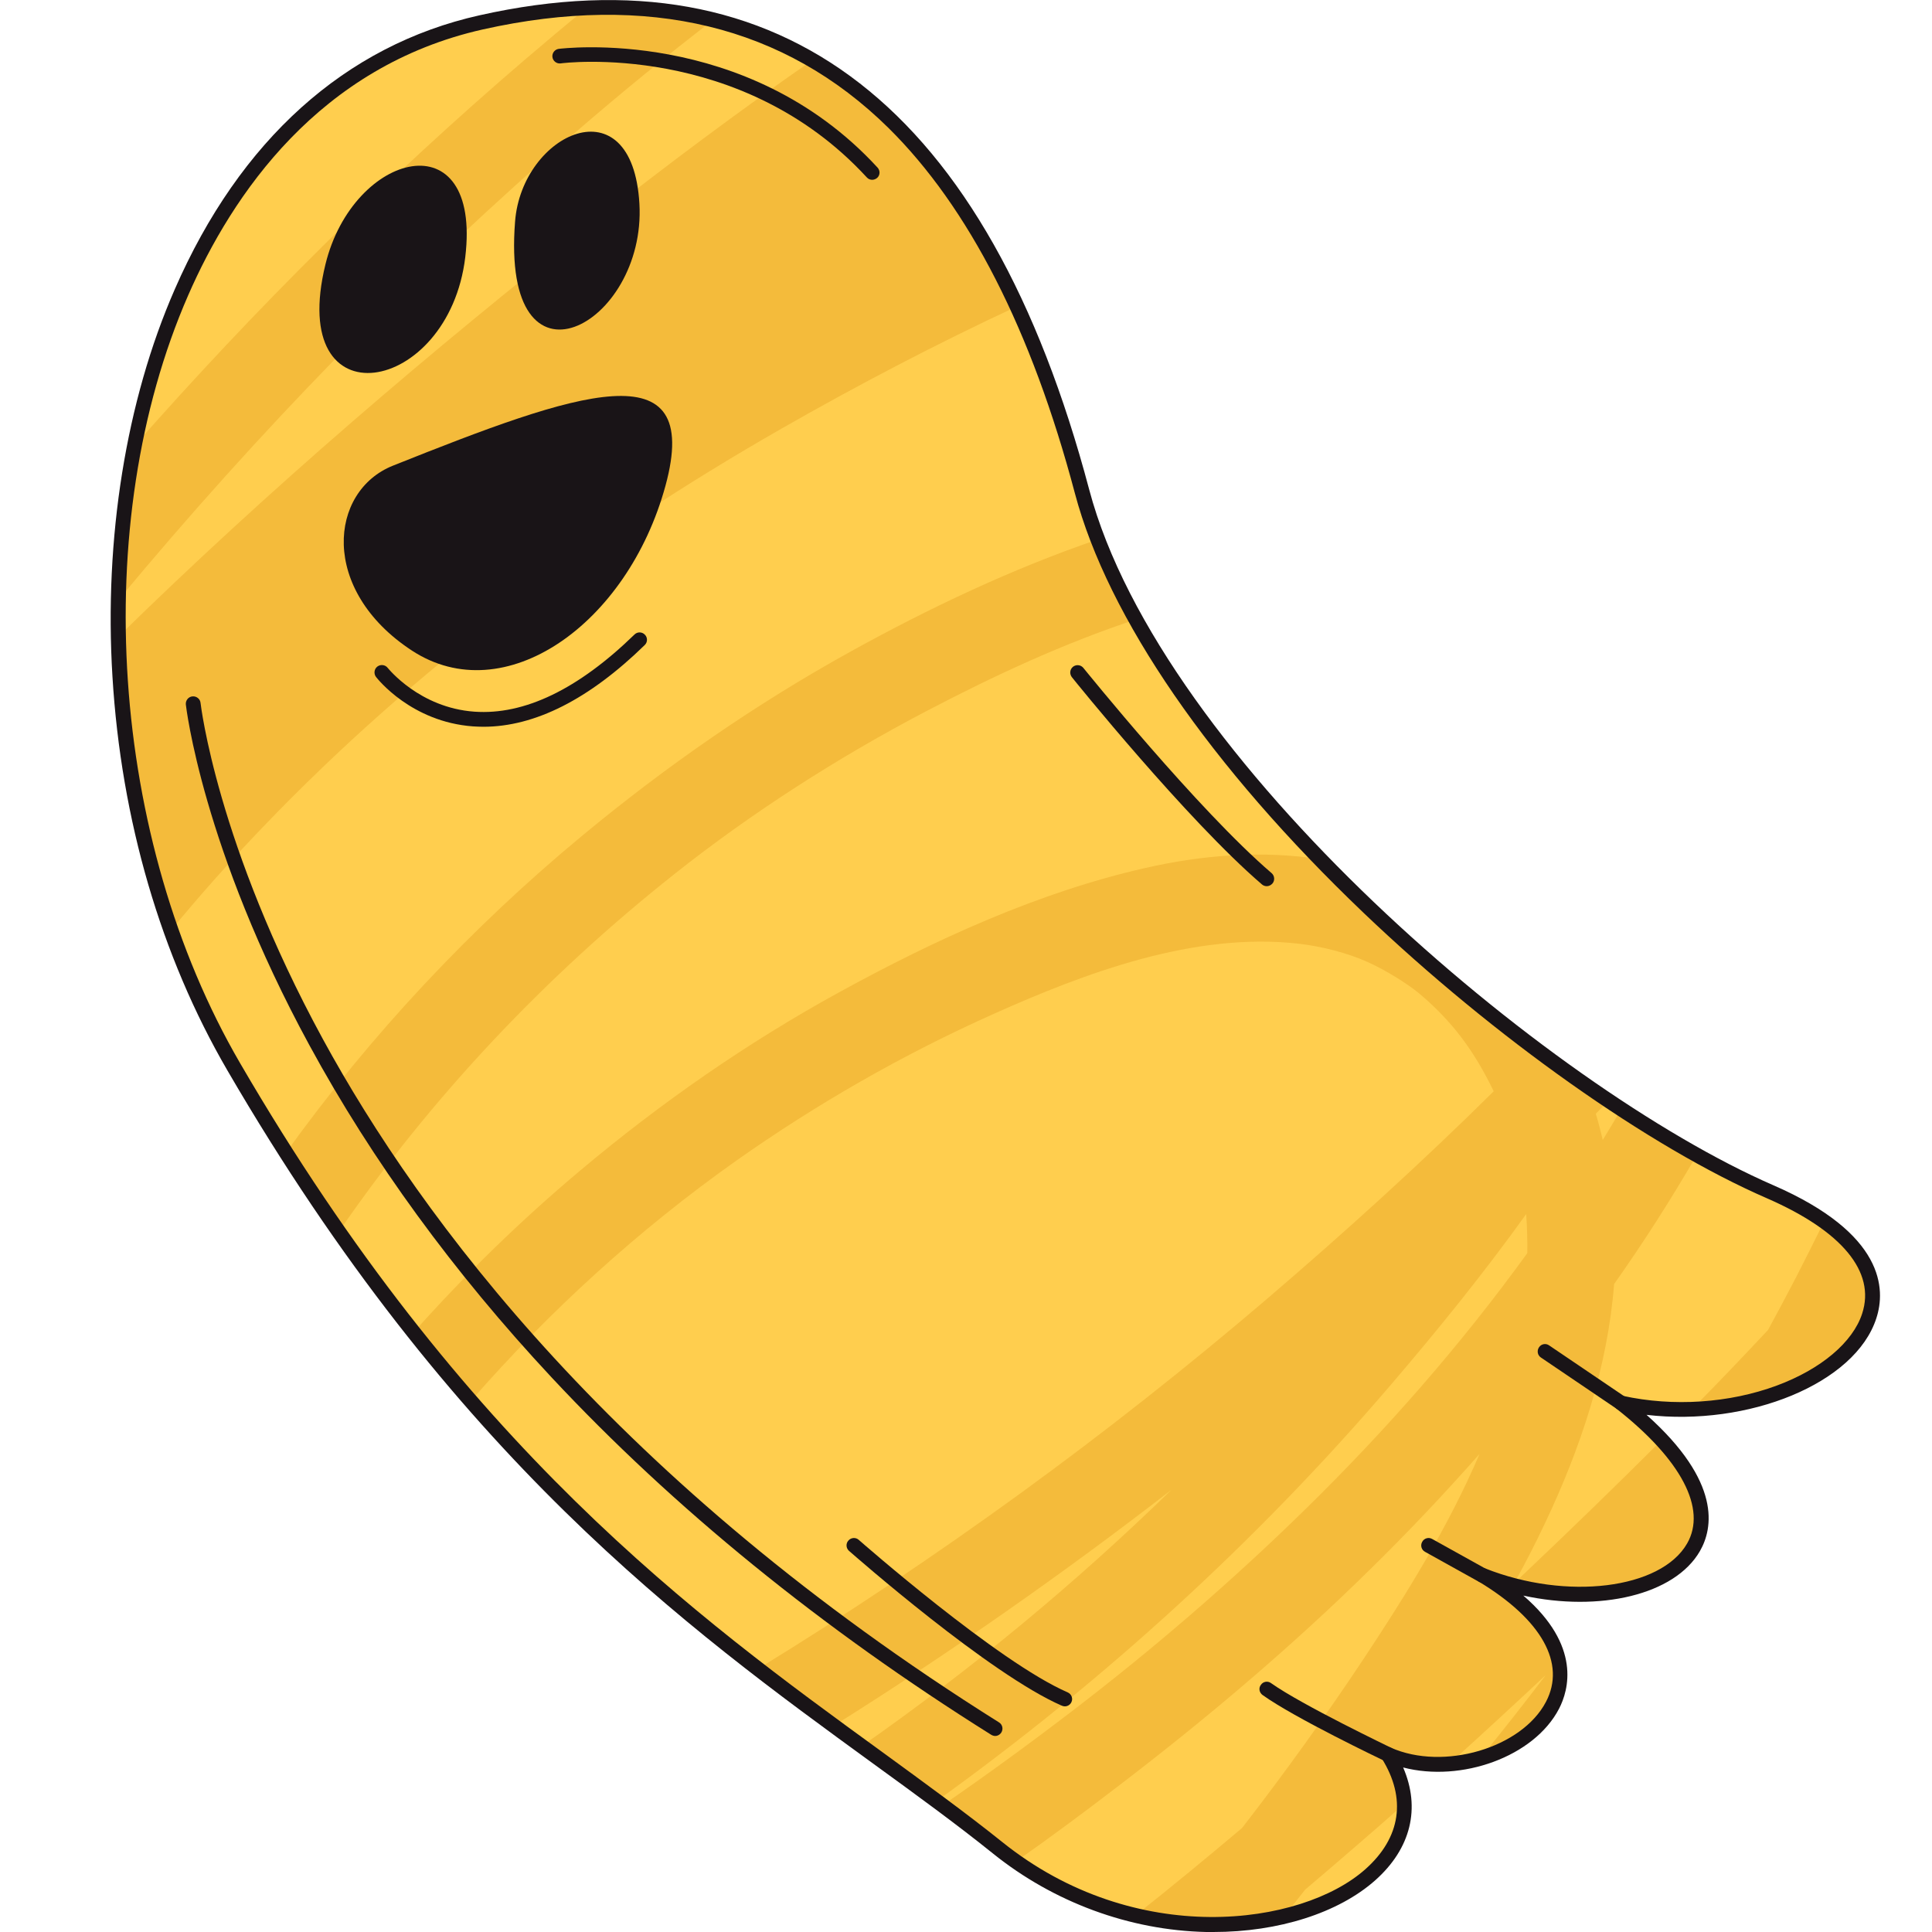 <?xml version="1.0" encoding="utf-8"?>

<svg version="1.1" id="Слой_1" xmlns="http://www.w3.org/2000/svg" xmlns:xlink="http://www.w3.org/1999/xlink" x="0px" y="0px"
	 viewBox="0 0 1024 1024" style="enable-background:new 0 0 1024 1024;" xml:space="preserve">
<style type="text/css">
	.st0{fill:#FFCE4E;}
	.st1{fill:#F4BB3B;}
	.st2{fill:#191417;}
</style>
<g>
	<path class="st0" d="M859.2,743.6c8.6,6.8,15.8,13.3,21.6,19.5c60.8,65.1-22.7,100.5-94.9,71.8c68.5,41.5,39.8,85.3-1.7,97.2
		c-5.3,1.5-10.8,2.5-16.4,2.9c-11,0.8-22.1-0.7-32.1-5.2c5.6,9,8.4,17.8,8.6,26.1c1,28-25.8,50.8-64,59.9h0
		c-23.2,5.5-50.7,5.9-78.6-0.7c-21.4-5.1-43-14.3-63.3-28.5c-3.3-2.3-6.5-4.7-9.7-7.3c-9.3-7.5-19.1-14.9-29.2-22.5
		c-1-0.8-2.1-1.5-3.1-2.3c-12.7-9.4-26-19-39.7-29.1c-4.9-3.5-9.8-7.1-14.8-10.8c-13-9.5-26.4-19.5-40.1-30.2
		C354,847.6,302.3,803,249.5,742.5c-10.1-11.5-20.2-23.7-30.3-36.4c-13.2-16.7-26.5-34.4-39.7-53.4c-9.3-13.3-18.7-27.3-28-41.9
		c-9.2-14.5-18.5-29.6-27.7-45.4c-13.3-22.8-24.4-47.1-33.3-72.3c-17.7-49.8-26.9-103.1-28-155.5c-0.1-6.5-0.2-13,0-19.4
		c0.5-27.9,3.4-55.3,8.5-81.7c6.9-35.5,18-69,33.2-98.9c15.3-30.1,34.7-56.5,58.1-77.6c26-23.4,56.9-40.2,92.7-48.2
		c19.8-4.4,38.4-6.9,55.9-7.7c24.4-1.1,46.7,1.2,67.1,6.3c19.1,4.8,36.6,12.1,52.6,21.4c14.2,8.3,27.3,18.3,39.2,29.6l0,0
		c28.9,27.3,51.5,62.4,69.2,100.9c14.4,31.2,25.6,64.7,34.5,98.1c2.2,8.4,5,16.9,8.3,25.4c5.4,14,12.1,28.2,20.1,42.4
		c24,43.1,58.6,86.7,97.8,127.2c47.7,49.3,102.3,94.1,152.9,127.9c2.2,1.5,4.4,3,6.6,4.4c13.7,9,27.2,17.2,40,24.4
		c13.8,7.7,26.9,14.3,39.1,19.6c11.5,5,20.9,10.3,28.5,15.7c61.2,43.7,2.7,97.1-70.1,99.6C884.5,747.4,871.8,746.4,859.2,743.6z"/>
	<path class="st1" d="M104.3,137.6c18.2-26.7,37.6-52.6,58.1-77.6C139,81.1,119.6,107.6,104.3,137.6z M311,4.2
		c-11.1,9-22,18.2-32.9,27.5C204.4,94.9,135.3,163.6,71.1,236.5c-5.2,26.4-8,53.8-8.5,81.7c74-89.1,155.1-172.6,242.7-248.3
		c23.7-20.5,47.9-40.3,72.8-59.4C357.7,5.4,335.4,3.1,311,4.2z M469.9,61.4c-0.1,0-0.1,0.1-0.2,0.1
		C469.8,61.5,469.8,61.5,469.9,61.4c-12-11.3-25-21.3-39.2-29.6C391.5,59,353.3,87.6,315.9,117c-87.8,69.2-173.4,142.3-253.3,220.6
		c1.1,52.4,10.3,105.7,28,155.5c15.5-18.8,31.7-37,48.6-54.6c80.4-83.9,174.1-153.6,274.8-211.2c40.6-23.2,82.4-45.1,125.2-65
		C521.4,123.8,498.8,88.7,469.9,61.4z M581.9,285.9c-45.4,15.5-89.4,36.4-131,59.4c-50.5,27.9-98,60.9-142.4,97.7
		c-58.9,48.8-112.1,105.5-156.9,167.9c9.3,14.6,18.6,28.5,28,41.9c49.3-71.6,109.4-135.3,177.8-189.5
		c41.1-32.6,86.8-61.9,133.8-86.5c35.7-18.7,72.5-35.8,110.9-48.5C594,314.1,587.2,299.9,581.9,285.9z M880.8,763.2
		c-24.4,24.4-49.2,48.4-74.1,72c-1.3,1.3-2.7,2.6-4.1,3.9c5.7-10.3,11.1-20.8,16.1-31.4c19-39.9,33.4-83.1,36.8-127.1
		c15.6-22.1,30.2-44.9,43.8-68.4c-12.8-7.2-26.3-15.4-40-24.4c-3.2,5.5-6.5,11-9.8,16.4c-1.1-4.6-2.3-9.3-3.7-13.9
		c2.3-2.3,4.5-4.6,6.8-7c-50.6-33.8-105.1-78.6-152.9-127.9c-30.2-4.7-61.9-2.4-92.9,4.7c-56.4,12.8-111.3,38-161.8,65.7
		c-48.9,26.8-94.9,58.8-137.6,94.7c-31.3,26.3-60.8,55-88.1,85.6c10.1,12.8,20.2,24.9,30.3,36.4c41.8-47.9,89.3-91,140.6-127.3
		c42.8-30.2,88.4-56.3,136.2-77.7c48.5-21.7,106.5-43.7,162.1-37.3c12.2,1.4,26,5,36.4,9.7c9.8,4.4,21,11.5,27,16.4
		c18.1,15.2,29.4,30.7,39.8,52.1c-38.6,38.2-78.9,74.7-119.9,109.8c-84.7,72.4-175,138-270,196.3c13.7,10.6,27.1,20.6,40.1,30.2
		c61.6-38.7,121.3-80.4,178.9-125c-50.9,49.6-105.8,95-164.1,135.8c13.7,10,27,19.6,39.7,29.1c88.5-63.6,169.6-137.5,240.5-220.3
		c25-29.2,49.5-59.4,72-90.8c0.5,6.9,0.7,13.8,0.6,20.7C774.4,712.7,734.7,758,691.8,800c-39.2,38.4-81,74.4-124.6,107.7
		c-22.1,16.9-44.7,33.4-67.7,49.2c10.1,7.5,19.9,15,29.2,22.5c3.2,2.6,6.5,5,9.7,7.3c18.2-12.8,36-26,53.6-39.5
		c46.9-35.8,91.9-73.8,134-115.2c20.1-19.7,39.5-40.2,58.2-61.4c-16.4,38.4-38.7,74.3-61.7,109c-20.3,30.5-41.7,60.3-64.2,89.3
		c-18.6,15.7-37.4,31.2-56.5,46.3c27.9,6.6,55.4,6.3,78.6,0.7h0c3.8-4.8,7.6-9.6,11.4-14.4c17.7-15,35.2-30.1,52.6-45.5
		c-0.3-8.3-3-17.1-8.6-26.1c9.9,4.4,21.1,5.9,32.1,5.2c17.3-15.6,34.4-31.4,51.4-47.3c-11.4,15-23,29.8-35,44.4
		c41.5-11.9,70.2-55.7,1.7-97.2C858,863.7,941.5,828.2,880.8,763.2z M966.8,647.4c-4.8,9.7-9.6,19.4-14.6,29.1
		c-4.9,9.5-10,19-15.1,28.4c-13.3,14.2-26.7,28.3-40.4,42.1C969.6,744.5,1028.1,691.1,966.8,647.4z"/>
	<path class="st2" d="M643.2,1024c-1.3,0-2.6,0-3.9,0c-40.6-0.9-80.8-15.7-113-41.6c-19.4-15.6-40.7-31.1-63.3-47.5
		c-99.3-72.2-223-162.1-342.5-367.6c-35.2-60.5-56.3-132.7-60.9-208.7c-4.5-73.3,7.2-146.2,33-205.2C127.1,74.3,183,24,254.2,8.1
		c160.6-36,269.3,48.6,323.1,251.4c38,143.3,243.4,316.8,362.6,368.7c59.1,25.7,59.6,55.2,54.6,70.5
		c-11.2,34.7-67.9,57.5-121.8,51.2c39.9,35.6,35.2,60.2,28.3,72.2c-13.4,23.3-53.2,32.4-93.6,23.6c30.9,26.6,24,50.2,18.9,60
		c-13.3,25.5-51.8,39.1-82.6,31.1c9.3,21.5,4.2,42.9-14.8,59.8C709.4,1013.9,677.6,1024,643.2,1024z M127.2,563.4
		c118.7,204.1,241.6,293.4,340.4,365.2c22.6,16.5,44,32,63.6,47.7c70.6,56.7,158.7,44.5,192.5,14.4c18.8-16.7,21.9-37.6,8.6-58.8
		c-0.9-1.5-0.8-3.3,0.4-4.6c1.1-1.3,3-1.7,4.5-1c27.9,12.4,69.4,0.2,82.2-24.3c10.7-20.4-2.3-43.6-35.6-63.7
		c-1.7-1.1-2.4-3.3-1.5-5.1c0.9-1.8,3-2.6,4.9-1.9c43.1,17.1,93.1,11,107-13.2c10.6-18.4-3.1-44.5-37.5-71.5
		c-1.4-1.1-1.9-3.1-1.1-4.7s2.6-2.5,4.4-2.1c26.8,5.9,56.6,3.9,81.7-5.4c23.5-8.7,40.4-23,45.3-38.2c7.2-22.1-10.7-43.7-50.3-61
		C874.1,608,792.1,550,722.8,483.9c-81.2-77.5-135.6-156.5-153.1-222.5c-22.9-86.4-56.2-151.5-98.8-193.6
		c-55-54.2-127.4-71.8-215-52.2C169.2,35.1,123.1,103,99.7,156.6C46.9,277.5,58.2,444.8,127.2,563.4z"/>
	<path class="st2" d="M172.5,140.1c14.7-60.1,82.9-77.2,74.1-3.8S151.8,224.8,172.5,140.1z"/>
	<path class="st2" d="M273,117.4c3.6-46.8,62.2-74.1,65.9-9.4S265.4,214.1,273,117.4z"/>
	<path class="st2" d="M208.3,246.8c-33.9,13.5-39,65.9,10,98s114.3-13.8,134.4-87.3S305.7,207.9,208.3,246.8z"/>
	<path class="st2" d="M527.5,920.1c-0.7,0-1.4-0.2-2.1-0.6C435.4,863.1,357,799.3,292.3,730C240.5,674.5,197.3,615.3,164,554
		c-56.8-104.4-65.4-179.8-65.5-180.6c-0.2-2.1,1.3-4.1,3.5-4.3c2.1-0.2,4.1,1.3,4.3,3.5c0.1,0.7,8.6,74.9,64.8,178.1
		C223,646,327.3,786.1,529.5,912.9c1.8,1.1,2.4,3.5,1.2,5.4C530,919.4,528.8,920.1,527.5,920.1z"/>
	<path class="st2" d="M564.4,904.4c-0.5,0-1-0.1-1.5-0.3C524.6,887.5,453.1,824.7,450,822c-1.6-1.4-1.8-3.9-0.3-5.5
		c1.4-1.6,3.9-1.8,5.5-0.3c0.7,0.6,73.6,64.7,110.7,80.8c2,0.9,2.9,3.2,2,5.1C567.3,903.5,565.9,904.4,564.4,904.4z"/>
	<path class="st2" d="M735.7,933.8c-0.6,0-1.1-0.1-1.7-0.4c-1.9-0.9-47.8-22.8-64.8-35c-1.8-1.3-2.2-3.7-0.9-5.4
		c1.2-1.8,3.7-2.2,5.4-0.9c16.5,11.7,63.2,34,63.7,34.3c1.9,0.9,2.8,3.3,1.8,5.2C738.5,932.9,737.1,933.8,735.7,933.8z"/>
	<path class="st2" d="M785.8,838.9c-0.6,0-1.3-0.2-1.9-0.5l-28.6-15.9c-1.9-1-2.6-3.4-1.5-5.3c1-1.9,3.4-2.6,5.3-1.5l28.6,15.9
		c1.9,1,2.6,3.4,1.5,5.3C788.5,838.1,787.2,838.9,785.8,838.9z"/>
	<path class="st2" d="M859.2,747.5c-0.8,0-1.5-0.2-2.2-0.7l-40.3-27.3c-1.8-1.2-2.2-3.6-1-5.4c1.2-1.8,3.6-2.3,5.4-1l40.3,27.3
		c1.8,1.2,2.2,3.6,1,5.4C861.7,746.9,860.4,747.5,859.2,747.5z"/>
	<path class="st2" d="M671.4,469.7c-0.9,0-1.8-0.3-2.5-0.9c-39.7-34-100.2-109.1-100.8-109.9c-1.3-1.7-1.1-4.1,0.6-5.5
		c1.7-1.3,4.1-1.1,5.5,0.6c0.6,0.7,60.7,75.3,99.8,108.8c1.6,1.4,1.8,3.9,0.4,5.5C673.6,469.2,672.5,469.7,671.4,469.7z"/>
	<path class="st2" d="M256.2,385.2c-1.8,0-3.7-0.1-5.5-0.2c-32.7-2.4-50.6-25.2-51.4-26.2c-1.3-1.7-1-4.2,0.7-5.5
		c1.7-1.3,4.2-1,5.5,0.7c0.3,0.3,16.8,21.1,45.9,23.2c26.5,1.9,55.1-11.9,84.9-40.9c1.5-1.5,4-1.5,5.5,0.1c1.5,1.5,1.5,4-0.1,5.5
		C312.2,370.7,283.4,385.2,256.2,385.2z"/>
	<path class="st2" d="M462.3,95.3c-1.1,0-2.1-0.4-2.9-1.3c-66.7-72.5-161.3-60.6-162.2-60.4c-2.1,0.3-4.1-1.2-4.4-3.3
		c-0.3-2.1,1.2-4.1,3.3-4.4c1-0.1,99.5-12.7,169,62.9c1.5,1.6,1.4,4.1-0.2,5.5C464.2,94.9,463.2,95.3,462.3,95.3z"/>
</g>
</svg>
